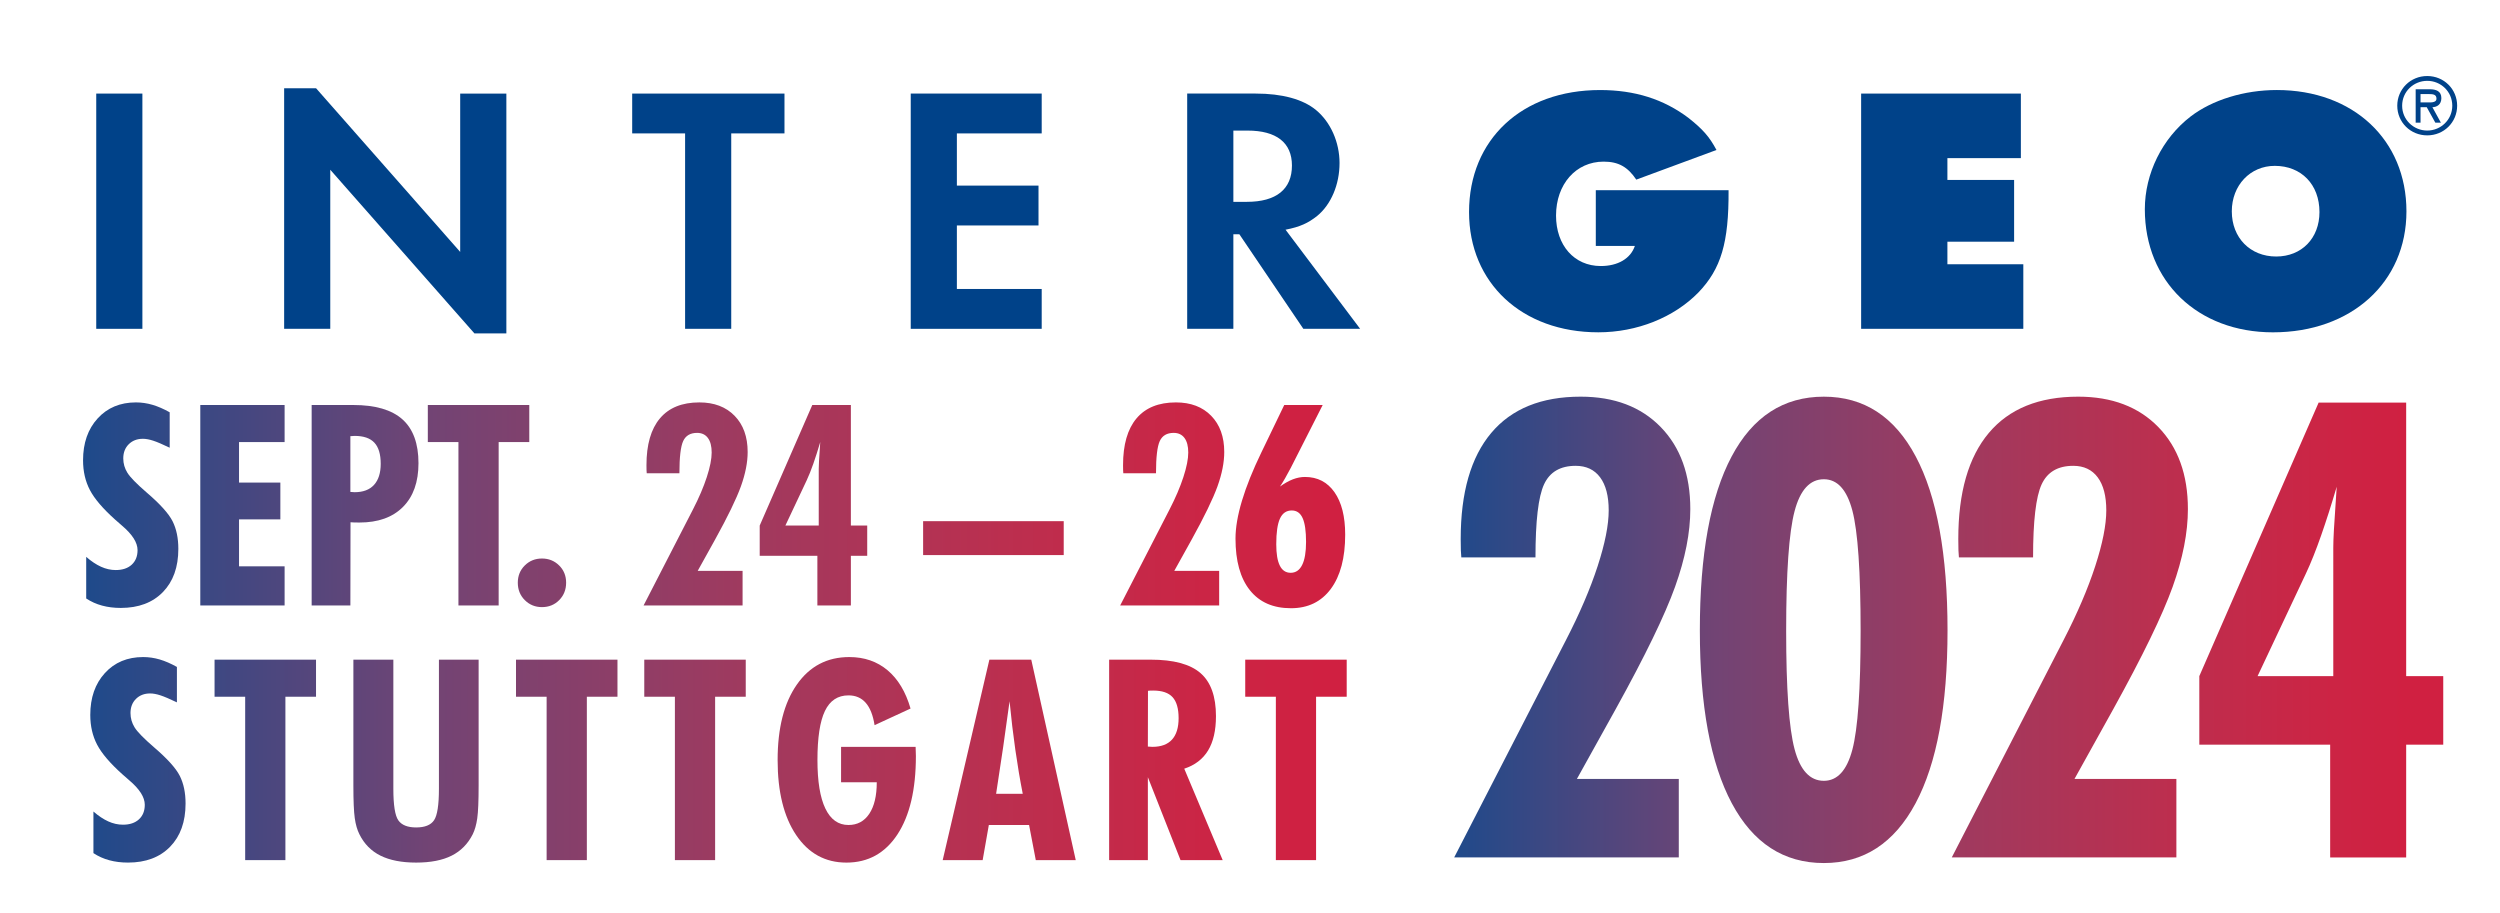 <svg version="1.1" id="Ebene_1" xmlns="http://www.w3.org/2000/svg" xmlns:xlink="http://www.w3.org/1999/xlink" x="0px" y="0px" viewBox="0 0 2365.1 863.4" style="enable-background:new 0 0 2365.1 863.4;" xml:space="preserve">
<style type="text/css">
	.st0{fill:#FFFFFF;}
	.st1{fill:#004289;}
	.st2{fill:url(#SVGID_1_);}
	.st3{fill:url(#SVGID_00000116214546587369776180000014758535049317671836_);}
	.st4{fill:url(#SVGID_00000142854343847253751440000009880121998447344519_);}
	.st5{fill:url(#SVGID_00000039105623108617216040000014750020025514333628_);}
	.st6{fill:url(#SVGID_00000132804380892238369690000012013594384669035146_);}
	.st7{fill:url(#SVGID_00000180355326225882396510000004461305344762892458_);}
	.st8{fill:url(#SVGID_00000146484509650824092780000017209360923442862982_);}
	.st9{fill:url(#SVGID_00000049205418634445256140000007072044523991345315_);}
	.st10{fill:url(#SVGID_00000124120353288058160200000003545791753689096844_);}
	.st11{fill:url(#SVGID_00000121987834359655727920000009418728504120426901_);}
	.st12{fill:url(#SVGID_00000118384329285326517080000008227413693106563722_);}
	.st13{fill:url(#SVGID_00000150795394594253932830000002102088394701948035_);}
	.st14{fill:url(#SVGID_00000065055075075763289790000006650890531869152390_);}
	.st15{fill:url(#SVGID_00000131361631829807666860000003842125333442148737_);}
	.st16{fill:url(#SVGID_00000102535901760182002960000017172439159976583825_);}
	.st17{fill:url(#SVGID_00000099656049157362226480000005815198326650690208_);}
	.st18{fill:url(#SVGID_00000147941416950998188190000014374781685726287760_);}
	.st19{fill:url(#SVGID_00000147924096719374182190000015788284688201263530_);}
	.st20{fill:url(#SVGID_00000041987849018316669230000007867624159173188228_);}
	.st21{fill:url(#SVGID_00000053537893235731155370000003553004673447487620_);}
	.st22{fill:url(#SVGID_00000014628302585798499250000005345937895945431974_);}
	.st23{fill:url(#SVGID_00000074413180741524527860000014703532783731134340_);}
	.st24{fill:url(#SVGID_00000152954452276342050900000006708218490960566185_);}
	.st25{fill:url(#SVGID_00000008125307686862268830000017124096123305328024_);}
	.st26{fill:url(#SVGID_00000181081372861076333200000006176037134076176818_);}
	.st27{fill:url(#SVGID_00000157278727031813957610000007452970791096746638_);}
	.st28{fill:url(#SVGID_00000080169365383151616410000007757146097445579934_);}
	.st29{fill:url(#SVGID_00000142863267515182007470000017911428058591212941_);}
	.st30{fill:url(#SVGID_00000080181397482589657140000008277724105059362732_);}
	.st31{fill:url(#SVGID_00000098203410099309093350000015106416500829039489_);}
	.st32{fill:url(#SVGID_00000085242678614108411060000012273059158995935392_);}
	.st33{fill:url(#SVGID_00000044160808901697908740000013045311561923978629_);}
	.st34{fill:url(#SVGID_00000075132351328095377310000013838791469846280109_);}
	.st35{fill:url(#SVGID_00000176752833216713115710000004825356662951141289_);}
	.st36{fill:url(#SVGID_00000027593190352235649140000007078083163626391476_);}
	.st37{fill:url(#SVGID_00000006690070865268556370000013517917818868375484_);}
	.st38{fill:url(#SVGID_00000141420556841454842720000009096135102035342465_);}
	.st39{fill:url(#SVGID_00000174576153590514183660000011748533365616463803_);}
	.st40{fill:url(#SVGID_00000173852662635267681930000013650660665811926960_);}
	.st41{fill:url(#SVGID_00000144337214650907621400000010739886893791002532_);}
	.st42{fill:url(#SVGID_00000078014603450740849060000006457924514913205378_);}
	.st43{fill:url(#SVGID_00000083798051573961222250000009237564872317582264_);}
	.st44{fill:url(#SVGID_00000078733615476482951070000008136020473162905742_);}
	.st45{fill:url(#SVGID_00000176721530486779856130000017312901192527675034_);}
	.st46{fill:url(#SVGID_00000174604009864972849210000004134776733274700715_);}
	.st47{fill:url(#SVGID_00000105403583349673832730000009677450646595494334_);}
</style>
<rect x="91.05" y="88.53" class="st1" width="43.66" height="222.55"></rect>
<polygon class="st1" points="268.81,311.07 312.45,311.07 312.45,160.59 448.81,315.4 479.04,315.4 479.04,88.53 435.36,88.53 
	435.36,238.33 299.01,83.5 268.81,83.5 "></polygon>
<polygon class="st1" points="691.78,311.07 691.78,126.2 742.15,126.2 742.15,88.53 598.08,88.53 598.08,126.2 648.13,126.2 
	648.13,311.07 "></polygon>
<polygon class="st1" points="985.49,126.21 985.49,88.51 861.59,88.51 861.59,311.08 985.49,311.08 985.49,273.38 905.24,273.38 
	905.24,213.29 982.47,213.29 982.47,175.59 905.24,175.59 905.24,126.21 "></polygon>
<g>
	<path class="st1" d="M1216.18,217.31c13.78-2.67,21.52-6.35,29.89-13.02c13.12-10.68,21.19-29.7,21.19-50.03
		c0-19.71-8.44-38.71-22.16-50.08c-12.44-10.35-32.27-15.66-57.15-15.66h-64.82v222.56h43.68v-89.44h5.69l60.52,89.44h53.72
		L1216.18,217.31z M1166.81,190.94v-67.4h13.41c27.25,0,42.01,11.35,42.01,33.07c0,22.34-14.76,34.34-42.67,34.34H1166.81z"></path>
	<path class="st1" d="M1509.69,179.92v52.75h36.96c-4.05,12-16.14,19.01-32.23,19.01c-25.22,0-42.35-19.68-42.35-47.72
		c0-29.69,18.8-51.05,45.02-51.05c14.09,0,22.8,5,30.91,17.02l75.85-28.04c-6.72-12.67-13.08-19.71-26.51-30.37
		c-23.52-17.69-50.69-26.34-83.62-26.34c-73.89,0-123.94,46.72-123.94,115.45c0,67.08,50.05,113.75,122.27,113.75
		c36.59,0,71.53-13.99,94.69-37.67c21.46-22.38,28.86-47.07,28.56-96.79H1509.69z"></path>
</g>
<polygon class="st1" points="1760.71,311.07 1914.14,311.07 1914.14,250 1842.32,250 1842.32,228.66 1905.43,228.66 1905.43,170.23 
	1842.32,170.23 1842.32,149.6 1911.82,149.6 1911.82,88.53 1760.71,88.53 "></polygon>
<path class="st1" d="M2154,85.17c-30.9,0-61.11,9.34-81.57,25.03c-26.9,20.68-43.33,54.04-43.33,87.76
	c0,68.41,50.03,116.44,121.2,116.44c74.24,0,126.29-47.38,126.29-114.43C2276.59,132.22,2226.22,85.17,2154,85.17 M2152.01,156.91
	c25.18,0,42.3,17.68,42.3,43.72c0,24.69-16.76,42.04-40.95,42.04c-24.52,0-41.98-17.7-41.98-42.71
	C2111.37,175.26,2128.84,156.91,2152.01,156.91"></path>
<path class="st1" d="M2267.91,100c0-15.64,12.5-28.08,28.34-28.08c15.83,0,28.31,12.44,28.31,28.08c0,15.64-12.48,28.07-28.31,28.07
	C2280.41,128.07,2267.91,115.64,2267.91,100 M2272.52,100c0,13.22,10.78,23.51,23.74,23.51c12.92,0,23.7-10.29,23.7-23.51
	c0-13.28-10.78-23.52-23.7-23.52C2283.29,76.48,2272.52,86.72,2272.52,100 M2309.17,116.03h-5.26l-8.1-14.59h-5.89v14.59h-4.6V84.44
	h13.39c5.72,0,10.92,1.69,10.92,8.34c0,6.22-4.27,8.5-8.47,8.66L2309.17,116.03z M2289.92,89v7.86h4.9c4.28,0,10.17,0.72,10.17-3.58
	c0-4-3.36-4.28-7.16-4.28H2289.92z"></path>
<g>
	<linearGradient id="SVGID_1_" gradientUnits="userSpaceOnUse" x1="1352.552" y1="593.221" x2="2299.318" y2="593.221">
		<stop offset="0" style="stop-color:#194A8C"></stop>
		<stop offset="0.011" style="stop-color:#194A8C"></stop>
		<stop offset="0.016" style="stop-color:#1D4A8B"></stop>
		<stop offset="0.286" style="stop-color:#724474"></stop>
		<stop offset="0.526" style="stop-color:#9F3A5F"></stop>
		<stop offset="0.729" style="stop-color:#BB2F4F"></stop>
		<stop offset="0.886" style="stop-color:#CB2545"></stop>
		<stop offset="0.978" style="stop-color:#D02041"></stop>
		<stop offset="1" style="stop-color:#D02041"></stop>
	</linearGradient>
	<path class="st2" d="M1375.71,811.17l105.81-205.72c12.97-25.15,22.94-48.43,29.92-69.85c6.97-21.41,10.46-39,10.46-52.76
		c0-13.56-2.7-23.97-8.11-31.24c-5.41-7.27-13.12-10.91-23.14-10.91c-14.54,0-24.51,5.85-29.92,17.54
		c-5.41,11.69-8.1,34.73-8.1,69.11h-70.15c-0.2-1.96-0.35-4.17-0.44-6.63c-0.1-2.45-0.15-6.04-0.15-10.76
		c0-44.01,9.62-77.46,28.88-100.35c19.25-22.89,47.45-34.34,84.59-34.34c31.83,0,57.08,9.58,75.75,28.74
		c18.66,19.16,28,45.05,28,77.66c0,22.21-4.82,46.71-14.44,73.53c-9.63,26.82-28.29,65.28-56,115.39l-36.84,66.31h96.38v74.27
		H1375.71z"></path>
	
		<linearGradient id="SVGID_00000058579734403490143410000004612395555727383944_" gradientUnits="userSpaceOnUse" x1="1352.552" y1="595.874" x2="2299.318" y2="595.874">
		<stop offset="0" style="stop-color:#194A8C"></stop>
		<stop offset="0.011" style="stop-color:#194A8C"></stop>
		<stop offset="0.016" style="stop-color:#1D4A8B"></stop>
		<stop offset="0.286" style="stop-color:#724474"></stop>
		<stop offset="0.526" style="stop-color:#9F3A5F"></stop>
		<stop offset="0.729" style="stop-color:#BB2F4F"></stop>
		<stop offset="0.886" style="stop-color:#CB2545"></stop>
		<stop offset="0.978" style="stop-color:#D02041"></stop>
		<stop offset="1" style="stop-color:#D02041"></stop>
	</linearGradient>
	<path style="fill:url(#SVGID_00000058579734403490143410000004612395555727383944_);" d="M1842.44,596.32
		c0,71.32-10.07,125.85-30.21,163.57c-20.14,37.73-49.07,56.59-86.8,56.59c-37.92,0-66.95-18.86-87.09-56.59
		c-20.14-37.73-30.21-92.25-30.21-163.57c0-71.91,10.02-126.73,30.06-164.46c20.04-37.73,49.12-56.59,87.24-56.59
		c37.92,0,66.9,18.86,86.95,56.59C1832.42,469.58,1842.44,524.4,1842.44,596.32z M1689.78,596.91c0,54.63,2.65,91.91,7.96,111.85
		c5.3,19.94,14.54,29.92,27.7,29.92c12.77,0,21.76-9.82,26.97-29.47c5.2-19.65,7.81-57.08,7.81-112.29
		c0-56.19-2.61-94.17-7.81-113.91c-5.21-19.75-14.2-29.62-26.97-29.62c-13.17,0-22.4,10.07-27.7,30.21
		C1692.43,503.73,1689.78,541.5,1689.78,596.91z"></path>
	
		<linearGradient id="SVGID_00000010992730564074655170000013152504462122260377_" gradientUnits="userSpaceOnUse" x1="1352.552" y1="593.221" x2="2299.318" y2="593.221">
		<stop offset="0" style="stop-color:#194A8C"></stop>
		<stop offset="0.011" style="stop-color:#194A8C"></stop>
		<stop offset="0.016" style="stop-color:#1D4A8B"></stop>
		<stop offset="0.286" style="stop-color:#724474"></stop>
		<stop offset="0.526" style="stop-color:#9F3A5F"></stop>
		<stop offset="0.729" style="stop-color:#BB2F4F"></stop>
		<stop offset="0.886" style="stop-color:#CB2545"></stop>
		<stop offset="0.978" style="stop-color:#D02041"></stop>
		<stop offset="1" style="stop-color:#D02041"></stop>
	</linearGradient>
	<path style="fill:url(#SVGID_00000010992730564074655170000013152504462122260377_);" d="M1846.45,811.17l105.81-205.72
		c12.97-25.15,22.94-48.43,29.92-69.85c6.97-21.41,10.46-39,10.46-52.76c0-13.56-2.7-23.97-8.11-31.24
		c-5.41-7.27-13.12-10.91-23.14-10.91c-14.54,0-24.51,5.85-29.92,17.54c-5.41,11.69-8.1,34.73-8.1,69.11h-70.15
		c-0.2-1.96-0.35-4.17-0.44-6.63c-0.1-2.45-0.15-6.04-0.15-10.76c0-44.01,9.62-77.46,28.88-100.35
		c19.25-22.89,47.45-34.34,84.59-34.34c31.83,0,57.08,9.58,75.75,28.74c18.66,19.16,28,45.05,28,77.66
		c0,22.21-4.82,46.71-14.44,73.53c-9.63,26.82-28.29,65.28-56,115.39l-36.84,66.31h96.38v74.27H1846.45z"></path>
	
		<linearGradient id="SVGID_00000023968421974485363810000013147230093721838212_" gradientUnits="userSpaceOnUse" x1="1352.552" y1="596.021" x2="2299.318" y2="596.021">
		<stop offset="0" style="stop-color:#194A8C"></stop>
		<stop offset="0.011" style="stop-color:#194A8C"></stop>
		<stop offset="0.016" style="stop-color:#1D4A8B"></stop>
		<stop offset="0.286" style="stop-color:#724474"></stop>
		<stop offset="0.526" style="stop-color:#9F3A5F"></stop>
		<stop offset="0.729" style="stop-color:#BB2F4F"></stop>
		<stop offset="0.886" style="stop-color:#CB2545"></stop>
		<stop offset="0.978" style="stop-color:#D02041"></stop>
		<stop offset="1" style="stop-color:#D02041"></stop>
	</linearGradient>
	<path style="fill:url(#SVGID_00000023968421974485363810000013147230093721838212_);" d="M2204.43,811.17V704.48h-123.79v-64.84
		l112.88-258.77h82.82v258.77h35.07v64.84h-35.07v106.69H2204.43z M2135.76,639.64h71.62V517.92c0-3.73,0.19-9.28,0.59-16.65
		c0.39-7.37,1.28-20.97,2.65-40.82c-4.91,16.7-9.83,32.08-14.74,46.12c-4.91,14.05-9.73,26.08-14.44,36.1L2135.76,639.64z"></path>
</g>
<g>
	
		<linearGradient id="SVGID_00000018233379125645509440000005662997171910796196_" gradientUnits="userSpaceOnUse" x1="56.554" y1="477.913" x2="1279.883" y2="477.913">
		<stop offset="0" style="stop-color:#194A8C"></stop>
		<stop offset="0.011" style="stop-color:#194A8C"></stop>
		<stop offset="0.016" style="stop-color:#1D4A8B"></stop>
		<stop offset="0.286" style="stop-color:#724474"></stop>
		<stop offset="0.526" style="stop-color:#9F3A5F"></stop>
		<stop offset="0.729" style="stop-color:#BB2F4F"></stop>
		<stop offset="0.886" style="stop-color:#CB2545"></stop>
		<stop offset="0.978" style="stop-color:#D02041"></stop>
		<stop offset="1" style="stop-color:#D02041"></stop>
	</linearGradient>
	<path style="fill:url(#SVGID_00000018233379125645509440000005662997171910796196_);" d="M81.55,566.18v-39.36
		c4.76,4.16,9.44,7.27,14.03,9.35c4.59,2.08,9.22,3.12,13.9,3.12c6.41,0,11.45-1.69,15.13-5.07c3.68-3.38,5.52-7.97,5.52-13.77
		c0-7.19-4.98-14.98-14.94-23.38c-2.77-2.34-4.85-4.16-6.23-5.46c-11.61-10.39-19.57-19.72-23.9-27.99
		c-4.33-8.27-6.49-17.64-6.49-28.12c0-16.37,4.61-29.59,13.83-39.68c9.22-10.09,21.28-15.13,36.18-15.13
		c5.28,0,10.5,0.76,15.65,2.27c5.15,1.52,10.59,3.88,16.3,7.08v33.51c-6.67-3.2-11.84-5.41-15.52-6.62
		c-3.68-1.21-6.95-1.82-9.81-1.82c-5.46,0-9.92,1.71-13.38,5.13c-3.46,3.42-5.2,7.9-5.2,13.44c0,4.85,1.3,9.38,3.9,13.57
		c2.6,4.2,8.66,10.41,18.19,18.64c12.73,10.91,20.91,19.98,24.55,27.21c3.64,7.23,5.46,15.96,5.46,26.17
		c0,17.23-4.87,30.85-14.61,40.85s-23.01,15-39.81,15c-6.41,0-12.32-0.74-17.73-2.21C91.14,571.46,86.14,569.21,81.55,566.18z"></path>
	
		<linearGradient id="SVGID_00000085220253133994757680000007702909658087968663_" gradientUnits="userSpaceOnUse" x1="56.554" y1="477.978" x2="1279.883" y2="477.978">
		<stop offset="0" style="stop-color:#194A8C"></stop>
		<stop offset="0.011" style="stop-color:#194A8C"></stop>
		<stop offset="0.016" style="stop-color:#1D4A8B"></stop>
		<stop offset="0.286" style="stop-color:#724474"></stop>
		<stop offset="0.526" style="stop-color:#9F3A5F"></stop>
		<stop offset="0.729" style="stop-color:#BB2F4F"></stop>
		<stop offset="0.886" style="stop-color:#CB2545"></stop>
		<stop offset="0.978" style="stop-color:#D02041"></stop>
		<stop offset="1" style="stop-color:#D02041"></stop>
	</linearGradient>
	<path style="fill:url(#SVGID_00000085220253133994757680000007702909658087968663_);" d="M189.49,572.8V383.15h79.76v35.07h-43.12
		v38.32h39.1v34.81h-39.1v44.42h43.12v37.02H189.49z"></path>
	
		<linearGradient id="SVGID_00000102524308389705855700000007969303624697301951_" gradientUnits="userSpaceOnUse" x1="56.554" y1="477.978" x2="1279.883" y2="477.978">
		<stop offset="0" style="stop-color:#194A8C"></stop>
		<stop offset="0.011" style="stop-color:#194A8C"></stop>
		<stop offset="0.016" style="stop-color:#1D4A8B"></stop>
		<stop offset="0.286" style="stop-color:#724474"></stop>
		<stop offset="0.526" style="stop-color:#9F3A5F"></stop>
		<stop offset="0.729" style="stop-color:#BB2F4F"></stop>
		<stop offset="0.886" style="stop-color:#CB2545"></stop>
		<stop offset="0.978" style="stop-color:#D02041"></stop>
		<stop offset="1" style="stop-color:#D02041"></stop>
	</linearGradient>
	<path style="fill:url(#SVGID_00000102524308389705855700000007969303624697301951_);" d="M294.84,572.8V383.15h39.36
		c20.87,0,36.37,4.53,46.5,13.57c10.13,9.05,15.2,22.88,15.2,41.5c0,17.75-4.89,31.54-14.68,41.37
		c-9.79,9.83-23.51,14.74-41.18,14.74c-2.25,0-3.96-0.02-5.13-0.07c-1.17-0.04-2.27-0.11-3.31-0.19l-0.13,78.72H294.84z
		 M331.47,465.38c0.43,0,1.1,0.04,2.01,0.13c0.91,0.09,1.58,0.13,2.01,0.13c8.05,0,14.18-2.32,18.38-6.95
		c4.2-4.63,6.3-11.28,6.3-19.94c0-9.01-1.99-15.65-5.98-19.94c-3.98-4.29-10.22-6.43-18.71-6.43c-0.43,0-1.1,0.04-2.01,0.13
		c-0.91,0.09-1.58,0.13-2.01,0.13V465.38z"></path>
	
		<linearGradient id="SVGID_00000144321447233483760240000017478695736599731382_" gradientUnits="userSpaceOnUse" x1="56.554" y1="477.978" x2="1279.883" y2="477.978">
		<stop offset="0" style="stop-color:#194A8C"></stop>
		<stop offset="0.011" style="stop-color:#194A8C"></stop>
		<stop offset="0.016" style="stop-color:#1D4A8B"></stop>
		<stop offset="0.286" style="stop-color:#724474"></stop>
		<stop offset="0.526" style="stop-color:#9F3A5F"></stop>
		<stop offset="0.729" style="stop-color:#BB2F4F"></stop>
		<stop offset="0.886" style="stop-color:#CB2545"></stop>
		<stop offset="0.978" style="stop-color:#D02041"></stop>
		<stop offset="1" style="stop-color:#D02041"></stop>
	</linearGradient>
	<path style="fill:url(#SVGID_00000144321447233483760240000017478695736599731382_);" d="M433.7,572.8V418.23h-28.97v-35.07h95.99
		v35.07h-28.97V572.8H433.7z"></path>
	
		<linearGradient id="SVGID_00000158726838502140133270000008766273758738693550_" gradientUnits="userSpaceOnUse" x1="56.554" y1="551.368" x2="1279.883" y2="551.368">
		<stop offset="0" style="stop-color:#194A8C"></stop>
		<stop offset="0.011" style="stop-color:#194A8C"></stop>
		<stop offset="0.016" style="stop-color:#1D4A8B"></stop>
		<stop offset="0.286" style="stop-color:#724474"></stop>
		<stop offset="0.526" style="stop-color:#9F3A5F"></stop>
		<stop offset="0.729" style="stop-color:#BB2F4F"></stop>
		<stop offset="0.886" style="stop-color:#CB2545"></stop>
		<stop offset="0.978" style="stop-color:#D02041"></stop>
		<stop offset="1" style="stop-color:#D02041"></stop>
	</linearGradient>
	<path style="fill:url(#SVGID_00000158726838502140133270000008766273758738693550_);" d="M535.58,551.24
		c0,6.58-2.19,12.08-6.56,16.5c-4.37,4.42-9.81,6.62-16.3,6.62c-6.41,0-11.82-2.21-16.24-6.62c-4.42-4.42-6.62-9.91-6.62-16.5
		c0-6.49,2.21-11.93,6.62-16.3c4.42-4.37,9.83-6.56,16.24-6.56c6.41,0,11.82,2.19,16.24,6.56
		C533.38,539.31,535.58,544.74,535.58,551.24z"></path>
	
		<linearGradient id="SVGID_00000176723379943109390890000017812985016482155667_" gradientUnits="userSpaceOnUse" x1="56.554" y1="476.744" x2="1279.883" y2="476.744">
		<stop offset="0" style="stop-color:#194A8C"></stop>
		<stop offset="0.011" style="stop-color:#194A8C"></stop>
		<stop offset="0.016" style="stop-color:#1D4A8B"></stop>
		<stop offset="0.286" style="stop-color:#724474"></stop>
		<stop offset="0.526" style="stop-color:#9F3A5F"></stop>
		<stop offset="0.729" style="stop-color:#BB2F4F"></stop>
		<stop offset="0.886" style="stop-color:#CB2545"></stop>
		<stop offset="0.978" style="stop-color:#D02041"></stop>
		<stop offset="1" style="stop-color:#D02041"></stop>
	</linearGradient>
	<path style="fill:url(#SVGID_00000176723379943109390890000017812985016482155667_);" d="M608.85,572.8l46.63-90.67
		c5.72-11.08,10.11-21.35,13.18-30.78c3.07-9.44,4.61-17.19,4.61-23.25c0-5.98-1.19-10.56-3.57-13.77c-2.38-3.2-5.78-4.81-10.2-4.81
		c-6.41,0-10.8,2.58-13.18,7.73c-2.38,5.15-3.57,15.31-3.57,30.46h-30.92c-0.09-0.86-0.15-1.84-0.19-2.92
		c-0.04-1.08-0.06-2.66-0.06-4.74c0-19.4,4.24-34.14,12.73-44.23c8.49-10.09,20.91-15.13,37.28-15.13
		c14.03,0,25.15,4.22,33.38,12.67c8.23,8.44,12.34,19.85,12.34,34.23c0,9.79-2.12,20.59-6.36,32.41
		c-4.24,11.82-12.47,28.77-24.68,50.85l-16.24,29.23h42.48v32.73H608.85z"></path>
	
		<linearGradient id="SVGID_00000047039561738189711370000014338596548246509734_" gradientUnits="userSpaceOnUse" x1="56.554" y1="477.978" x2="1279.883" y2="477.978">
		<stop offset="0" style="stop-color:#194A8C"></stop>
		<stop offset="0.011" style="stop-color:#194A8C"></stop>
		<stop offset="0.016" style="stop-color:#1D4A8B"></stop>
		<stop offset="0.286" style="stop-color:#724474"></stop>
		<stop offset="0.526" style="stop-color:#9F3A5F"></stop>
		<stop offset="0.729" style="stop-color:#BB2F4F"></stop>
		<stop offset="0.886" style="stop-color:#CB2545"></stop>
		<stop offset="0.978" style="stop-color:#D02041"></stop>
		<stop offset="1" style="stop-color:#D02041"></stop>
	</linearGradient>
	<path style="fill:url(#SVGID_00000047039561738189711370000014338596548246509734_);" d="M773.27,572.8v-47.02h-54.56V497.2
		l49.75-114.05h36.5V497.2h15.46v28.58h-15.46v47.02H773.27z M743,497.2h31.56v-53.65c0-1.64,0.08-4.09,0.26-7.34
		c0.17-3.25,0.56-9.24,1.17-17.99c-2.17,7.36-4.33,14.14-6.49,20.33c-2.17,6.19-4.29,11.5-6.36,15.91L743,497.2z"></path>
	
		<linearGradient id="SVGID_00000130641355015765420450000013145743396519901867_" gradientUnits="userSpaceOnUse" x1="56.554" y1="509.087" x2="1279.883" y2="509.087">
		<stop offset="0" style="stop-color:#194A8C"></stop>
		<stop offset="0.011" style="stop-color:#194A8C"></stop>
		<stop offset="0.016" style="stop-color:#1D4A8B"></stop>
		<stop offset="0.286" style="stop-color:#724474"></stop>
		<stop offset="0.526" style="stop-color:#9F3A5F"></stop>
		<stop offset="0.729" style="stop-color:#BB2F4F"></stop>
		<stop offset="0.886" style="stop-color:#CB2545"></stop>
		<stop offset="0.978" style="stop-color:#D02041"></stop>
		<stop offset="1" style="stop-color:#D02041"></stop>
	</linearGradient>
	<path style="fill:url(#SVGID_00000130641355015765420450000013145743396519901867_);" d="M873.31,525.13v-32.08h133.01v32.08
		H873.31z"></path>
	
		<linearGradient id="SVGID_00000093153554684569877510000002305929659574468255_" gradientUnits="userSpaceOnUse" x1="56.554" y1="476.744" x2="1279.883" y2="476.744">
		<stop offset="0" style="stop-color:#194A8C"></stop>
		<stop offset="0.011" style="stop-color:#194A8C"></stop>
		<stop offset="0.016" style="stop-color:#1D4A8B"></stop>
		<stop offset="0.286" style="stop-color:#724474"></stop>
		<stop offset="0.526" style="stop-color:#9F3A5F"></stop>
		<stop offset="0.729" style="stop-color:#BB2F4F"></stop>
		<stop offset="0.886" style="stop-color:#CB2545"></stop>
		<stop offset="0.978" style="stop-color:#D02041"></stop>
		<stop offset="1" style="stop-color:#D02041"></stop>
	</linearGradient>
	<path style="fill:url(#SVGID_00000093153554684569877510000002305929659574468255_);" d="M1059.72,572.8l46.63-90.67
		c5.72-11.08,10.11-21.35,13.18-30.78c3.07-9.44,4.61-17.19,4.61-23.25c0-5.98-1.19-10.56-3.57-13.77c-2.38-3.2-5.78-4.81-10.2-4.81
		c-6.41,0-10.8,2.58-13.18,7.73c-2.38,5.15-3.57,15.31-3.57,30.46h-30.92c-0.09-0.86-0.15-1.84-0.19-2.92
		c-0.04-1.08-0.06-2.66-0.06-4.74c0-19.4,4.24-34.14,12.73-44.23c8.49-10.09,20.91-15.13,37.28-15.13
		c14.03,0,25.15,4.22,33.38,12.67c8.23,8.44,12.34,19.85,12.34,34.23c0,9.79-2.12,20.59-6.36,32.41
		c-4.24,11.82-12.47,28.77-24.68,50.85l-16.24,29.23h42.48v32.73H1059.72z"></path>
	
		<linearGradient id="SVGID_00000142869239535678119530000014727624510885143218_" gradientUnits="userSpaceOnUse" x1="56.554" y1="479.277" x2="1279.883" y2="479.277">
		<stop offset="0" style="stop-color:#194A8C"></stop>
		<stop offset="0.011" style="stop-color:#194A8C"></stop>
		<stop offset="0.016" style="stop-color:#1D4A8B"></stop>
		<stop offset="0.286" style="stop-color:#724474"></stop>
		<stop offset="0.526" style="stop-color:#9F3A5F"></stop>
		<stop offset="0.729" style="stop-color:#BB2F4F"></stop>
		<stop offset="0.886" style="stop-color:#CB2545"></stop>
		<stop offset="0.978" style="stop-color:#D02041"></stop>
		<stop offset="1" style="stop-color:#D02041"></stop>
	</linearGradient>
	<path style="fill:url(#SVGID_00000142869239535678119530000014727624510885143218_);" d="M1210.9,460.31
		c4.33-3.12,8.42-5.41,12.27-6.88c3.85-1.47,7.64-2.21,11.37-2.21c11.86,0,21.17,4.81,27.93,14.42
		c6.75,9.61,10.13,22.99,10.13,40.14c0,22-4.53,39.1-13.57,51.31c-9.05,12.21-21.63,18.31-37.73,18.31
		c-16.89,0-29.85-5.69-38.9-17.08c-9.05-11.39-13.57-27.65-13.57-48.78c0-20.61,8.18-47.84,24.55-81.7l2.08-4.29l19.48-40.4h36.37
		l-30.27,59.62c-1.91,3.64-3.7,6.93-5.39,9.87C1213.95,455.59,1212.37,458.15,1210.9,460.31z M1221.03,541.89
		c4.76,0,8.38-2.47,10.85-7.4s3.7-12.21,3.7-21.82c0-10.22-1.08-17.73-3.25-22.54c-2.17-4.81-5.59-7.21-10.26-7.21
		c-5.11,0-8.83,2.56-11.17,7.66c-2.34,5.11-3.51,13.21-3.51,24.29c0,9.01,1.12,15.76,3.38,20.26
		C1213.02,539.64,1216.44,541.89,1221.03,541.89z"></path>
</g>
<g>
	
		<linearGradient id="SVGID_00000078748968785419074080000005961629019184460672_" gradientUnits="userSpaceOnUse" x1="56.554" y1="718.827" x2="1279.883" y2="718.827">
		<stop offset="0" style="stop-color:#194A8C"></stop>
		<stop offset="0.011" style="stop-color:#194A8C"></stop>
		<stop offset="0.016" style="stop-color:#1D4A8B"></stop>
		<stop offset="0.286" style="stop-color:#724474"></stop>
		<stop offset="0.526" style="stop-color:#9F3A5F"></stop>
		<stop offset="0.729" style="stop-color:#BB2F4F"></stop>
		<stop offset="0.886" style="stop-color:#CB2545"></stop>
		<stop offset="0.978" style="stop-color:#D02041"></stop>
		<stop offset="1" style="stop-color:#D02041"></stop>
	</linearGradient>
	<path style="fill:url(#SVGID_00000078748968785419074080000005961629019184460672_);" d="M88.39,807.09v-39.36
		c4.76,4.16,9.44,7.27,14.03,9.35c4.59,2.08,9.22,3.12,13.9,3.12c6.41,0,11.45-1.69,15.13-5.07c3.68-3.38,5.52-7.97,5.52-13.77
		c0-7.19-4.98-14.98-14.94-23.38c-2.77-2.34-4.85-4.16-6.23-5.46c-11.61-10.39-19.57-19.72-23.9-27.99
		c-4.33-8.27-6.49-17.64-6.49-28.12c0-16.37,4.61-29.59,13.83-39.68c9.22-10.09,21.28-15.13,36.18-15.13
		c5.28,0,10.5,0.76,15.65,2.27c5.15,1.52,10.59,3.88,16.3,7.08v33.51c-6.67-3.2-11.84-5.41-15.52-6.62
		c-3.68-1.21-6.95-1.82-9.81-1.82c-5.46,0-9.92,1.71-13.38,5.13c-3.46,3.42-5.2,7.9-5.2,13.44c0,4.85,1.3,9.38,3.9,13.57
		c2.6,4.2,8.66,10.41,18.19,18.64c12.73,10.91,20.91,19.98,24.55,27.21c3.64,7.23,5.46,15.96,5.46,26.17
		c0,17.23-4.87,30.85-14.61,40.85s-23.01,15-39.81,15c-6.41,0-12.32-0.74-17.73-2.21C97.98,812.37,92.98,810.12,88.39,807.09z"></path>
	
		<linearGradient id="SVGID_00000056409353316479972830000008659217912360399275_" gradientUnits="userSpaceOnUse" x1="56.554" y1="718.892" x2="1279.883" y2="718.892">
		<stop offset="0" style="stop-color:#194A8C"></stop>
		<stop offset="0.011" style="stop-color:#194A8C"></stop>
		<stop offset="0.016" style="stop-color:#1D4A8B"></stop>
		<stop offset="0.286" style="stop-color:#724474"></stop>
		<stop offset="0.526" style="stop-color:#9F3A5F"></stop>
		<stop offset="0.729" style="stop-color:#BB2F4F"></stop>
		<stop offset="0.886" style="stop-color:#CB2545"></stop>
		<stop offset="0.978" style="stop-color:#D02041"></stop>
		<stop offset="1" style="stop-color:#D02041"></stop>
	</linearGradient>
	<path style="fill:url(#SVGID_00000056409353316479972830000008659217912360399275_);" d="M231.95,813.72V659.14h-28.97v-35.07
		h95.99v35.07h-28.97v154.57H231.95z"></path>
	
		<linearGradient id="SVGID_00000085209471744255323640000008859310668606578342_" gradientUnits="userSpaceOnUse" x1="56.554" y1="720.061" x2="1279.883" y2="720.061">
		<stop offset="0" style="stop-color:#194A8C"></stop>
		<stop offset="0.011" style="stop-color:#194A8C"></stop>
		<stop offset="0.016" style="stop-color:#1D4A8B"></stop>
		<stop offset="0.286" style="stop-color:#724474"></stop>
		<stop offset="0.526" style="stop-color:#9F3A5F"></stop>
		<stop offset="0.729" style="stop-color:#BB2F4F"></stop>
		<stop offset="0.886" style="stop-color:#CB2545"></stop>
		<stop offset="0.978" style="stop-color:#D02041"></stop>
		<stop offset="1" style="stop-color:#D02041"></stop>
	</linearGradient>
	<path style="fill:url(#SVGID_00000085209471744255323640000008859310668606578342_);" d="M452.8,624.07v119.11
		c0,14.55-0.43,24.88-1.3,30.98c-0.87,6.1-2.3,11.15-4.29,15.13c-4.59,9.09-11.24,15.83-19.94,20.2c-8.7,4.37-19.9,6.56-33.58,6.56
		c-13.68,0-24.92-2.19-33.71-6.56c-8.79-4.37-15.44-11.11-19.94-20.2c-2.08-4.07-3.55-9.18-4.42-15.33
		c-0.87-6.15-1.3-16.41-1.3-30.79v-5.59V624.07h37.8v122.1c0,15.5,1.58,25.48,4.74,29.94c3.16,4.46,8.77,6.69,16.82,6.69
		c8.23,0,13.88-2.27,16.95-6.82c3.07-4.55,4.61-14.48,4.61-29.81v-122.1H452.8z"></path>
	
		<linearGradient id="SVGID_00000166635438052576031690000017463252526992702622_" gradientUnits="userSpaceOnUse" x1="56.554" y1="718.892" x2="1279.883" y2="718.892">
		<stop offset="0" style="stop-color:#194A8C"></stop>
		<stop offset="0.011" style="stop-color:#194A8C"></stop>
		<stop offset="0.016" style="stop-color:#1D4A8B"></stop>
		<stop offset="0.286" style="stop-color:#724474"></stop>
		<stop offset="0.526" style="stop-color:#9F3A5F"></stop>
		<stop offset="0.729" style="stop-color:#BB2F4F"></stop>
		<stop offset="0.886" style="stop-color:#CB2545"></stop>
		<stop offset="0.978" style="stop-color:#D02041"></stop>
		<stop offset="1" style="stop-color:#D02041"></stop>
	</linearGradient>
	<path style="fill:url(#SVGID_00000166635438052576031690000017463252526992702622_);" d="M517.13,813.72V659.14h-28.97v-35.07
		h95.99v35.07h-28.97v154.57H517.13z"></path>
	
		<linearGradient id="SVGID_00000001649514722965409290000013454217267741470887_" gradientUnits="userSpaceOnUse" x1="56.554" y1="718.892" x2="1279.883" y2="718.892">
		<stop offset="0" style="stop-color:#194A8C"></stop>
		<stop offset="0.011" style="stop-color:#194A8C"></stop>
		<stop offset="0.016" style="stop-color:#1D4A8B"></stop>
		<stop offset="0.286" style="stop-color:#724474"></stop>
		<stop offset="0.526" style="stop-color:#9F3A5F"></stop>
		<stop offset="0.729" style="stop-color:#BB2F4F"></stop>
		<stop offset="0.886" style="stop-color:#CB2545"></stop>
		<stop offset="0.978" style="stop-color:#D02041"></stop>
		<stop offset="1" style="stop-color:#D02041"></stop>
	</linearGradient>
	<path style="fill:url(#SVGID_00000001649514722965409290000013454217267741470887_);" d="M638.48,813.72V659.14h-28.97v-35.07
		h95.99v35.07h-28.97v154.57H638.48z"></path>
	
		<linearGradient id="SVGID_00000152982552936232532740000014527622071576116896_" gradientUnits="userSpaceOnUse" x1="56.554" y1="718.827" x2="1279.883" y2="718.827">
		<stop offset="0" style="stop-color:#194A8C"></stop>
		<stop offset="0.011" style="stop-color:#194A8C"></stop>
		<stop offset="0.016" style="stop-color:#1D4A8B"></stop>
		<stop offset="0.286" style="stop-color:#724474"></stop>
		<stop offset="0.526" style="stop-color:#9F3A5F"></stop>
		<stop offset="0.729" style="stop-color:#BB2F4F"></stop>
		<stop offset="0.886" style="stop-color:#CB2545"></stop>
		<stop offset="0.978" style="stop-color:#D02041"></stop>
		<stop offset="1" style="stop-color:#D02041"></stop>
	</linearGradient>
	<path style="fill:url(#SVGID_00000152982552936232532740000014527622071576116896_);" d="M795.68,706.55h70.53
		c0,0.95,0.04,2.4,0.13,4.35c0.08,1.95,0.13,3.4,0.13,4.35c0,31.69-5.83,56.42-17.47,74.17c-11.65,17.75-27.73,26.63-48.26,26.63
		c-20,0-35.85-8.68-47.54-26.04c-11.69-17.36-17.54-41.02-17.54-70.99c0-30.22,6.06-54.01,18.19-71.38
		c12.12-17.36,28.66-26.04,49.62-26.04c14.2,0,26.26,4.16,36.18,12.47c9.91,8.31,17.17,20.39,21.76,36.24l-34.03,15.72
		c-1.47-9.44-4.27-16.5-8.38-21.17c-4.11-4.68-9.55-7.01-16.3-7.01c-10.13,0-17.56,4.92-22.28,14.74
		c-4.72,9.83-7.08,25.31-7.08,46.44c0,20.18,2.49,35.46,7.47,45.85c4.98,10.39,12.27,15.59,21.89,15.59
		c8.4,0,14.96-3.53,19.68-10.59c4.72-7.06,7.08-16.99,7.08-29.81h-33.77V706.55z"></path>
	
		<linearGradient id="SVGID_00000072265098954715428930000015837784906440269212_" gradientUnits="userSpaceOnUse" x1="56.554" y1="718.892" x2="1279.883" y2="718.892">
		<stop offset="0" style="stop-color:#194A8C"></stop>
		<stop offset="0.011" style="stop-color:#194A8C"></stop>
		<stop offset="0.016" style="stop-color:#1D4A8B"></stop>
		<stop offset="0.286" style="stop-color:#724474"></stop>
		<stop offset="0.526" style="stop-color:#9F3A5F"></stop>
		<stop offset="0.729" style="stop-color:#BB2F4F"></stop>
		<stop offset="0.886" style="stop-color:#CB2545"></stop>
		<stop offset="0.978" style="stop-color:#D02041"></stop>
		<stop offset="1" style="stop-color:#D02041"></stop>
	</linearGradient>
	<path style="fill:url(#SVGID_00000072265098954715428930000015837784906440269212_);" d="M891.83,813.72l44.16-189.65h39.62
		l42.09,189.65h-37.8l-6.36-33.25h-38.06l-5.85,33.25H891.83z M942.36,750.98h25.2c-2.6-13.25-4.94-27.13-7.01-41.63
		c-2.08-14.5-3.9-29.81-5.46-45.92c-1.91,14.2-3.92,28.6-6.04,43.19C946.92,721.21,944.69,736,942.36,750.98z"></path>
	
		<linearGradient id="SVGID_00000153688625956978619010000015320311327860049289_" gradientUnits="userSpaceOnUse" x1="56.554" y1="718.892" x2="1279.883" y2="718.892">
		<stop offset="0" style="stop-color:#194A8C"></stop>
		<stop offset="0.011" style="stop-color:#194A8C"></stop>
		<stop offset="0.016" style="stop-color:#1D4A8B"></stop>
		<stop offset="0.286" style="stop-color:#724474"></stop>
		<stop offset="0.526" style="stop-color:#9F3A5F"></stop>
		<stop offset="0.729" style="stop-color:#BB2F4F"></stop>
		<stop offset="0.886" style="stop-color:#CB2545"></stop>
		<stop offset="0.978" style="stop-color:#D02041"></stop>
		<stop offset="1" style="stop-color:#D02041"></stop>
	</linearGradient>
	<path style="fill:url(#SVGID_00000153688625956978619010000015320311327860049289_);" d="M1049.29,813.72V624.07h39.36
		c21.65,0,37.34,4.24,47.09,12.73c9.74,8.49,14.61,22.04,14.61,40.66c0,13.51-2.49,24.35-7.47,32.54
		c-4.98,8.18-12.49,13.92-22.54,17.21l36.37,86.51h-39.88l-30.91-78.46v78.46H1049.29z M1085.92,706.29c0.43,0,1.15,0.04,2.14,0.13
		c0.99,0.09,1.71,0.13,2.14,0.13c8.23,0,14.42-2.29,18.58-6.88c4.16-4.59,6.23-11.34,6.23-20.26c0-9.09-1.91-15.72-5.72-19.87
		c-3.81-4.16-9.92-6.24-18.32-6.24c-1.3,0-2.3,0.02-2.99,0.06c-0.69,0.04-1.34,0.11-1.95,0.19L1085.92,706.29z"></path>
	
		<linearGradient id="SVGID_00000129207701065258720090000013646774039722088868_" gradientUnits="userSpaceOnUse" x1="56.554" y1="718.892" x2="1279.883" y2="718.892">
		<stop offset="0" style="stop-color:#194A8C"></stop>
		<stop offset="0.011" style="stop-color:#194A8C"></stop>
		<stop offset="0.016" style="stop-color:#1D4A8B"></stop>
		<stop offset="0.286" style="stop-color:#724474"></stop>
		<stop offset="0.526" style="stop-color:#9F3A5F"></stop>
		<stop offset="0.729" style="stop-color:#BB2F4F"></stop>
		<stop offset="0.886" style="stop-color:#CB2545"></stop>
		<stop offset="0.978" style="stop-color:#D02041"></stop>
		<stop offset="1" style="stop-color:#D02041"></stop>
	</linearGradient>
	<path style="fill:url(#SVGID_00000129207701065258720090000013646774039722088868_);" d="M1207.01,813.72V659.14h-28.97v-35.07
		h95.99v35.07h-28.97v154.57H1207.01z"></path>
</g>
</svg>